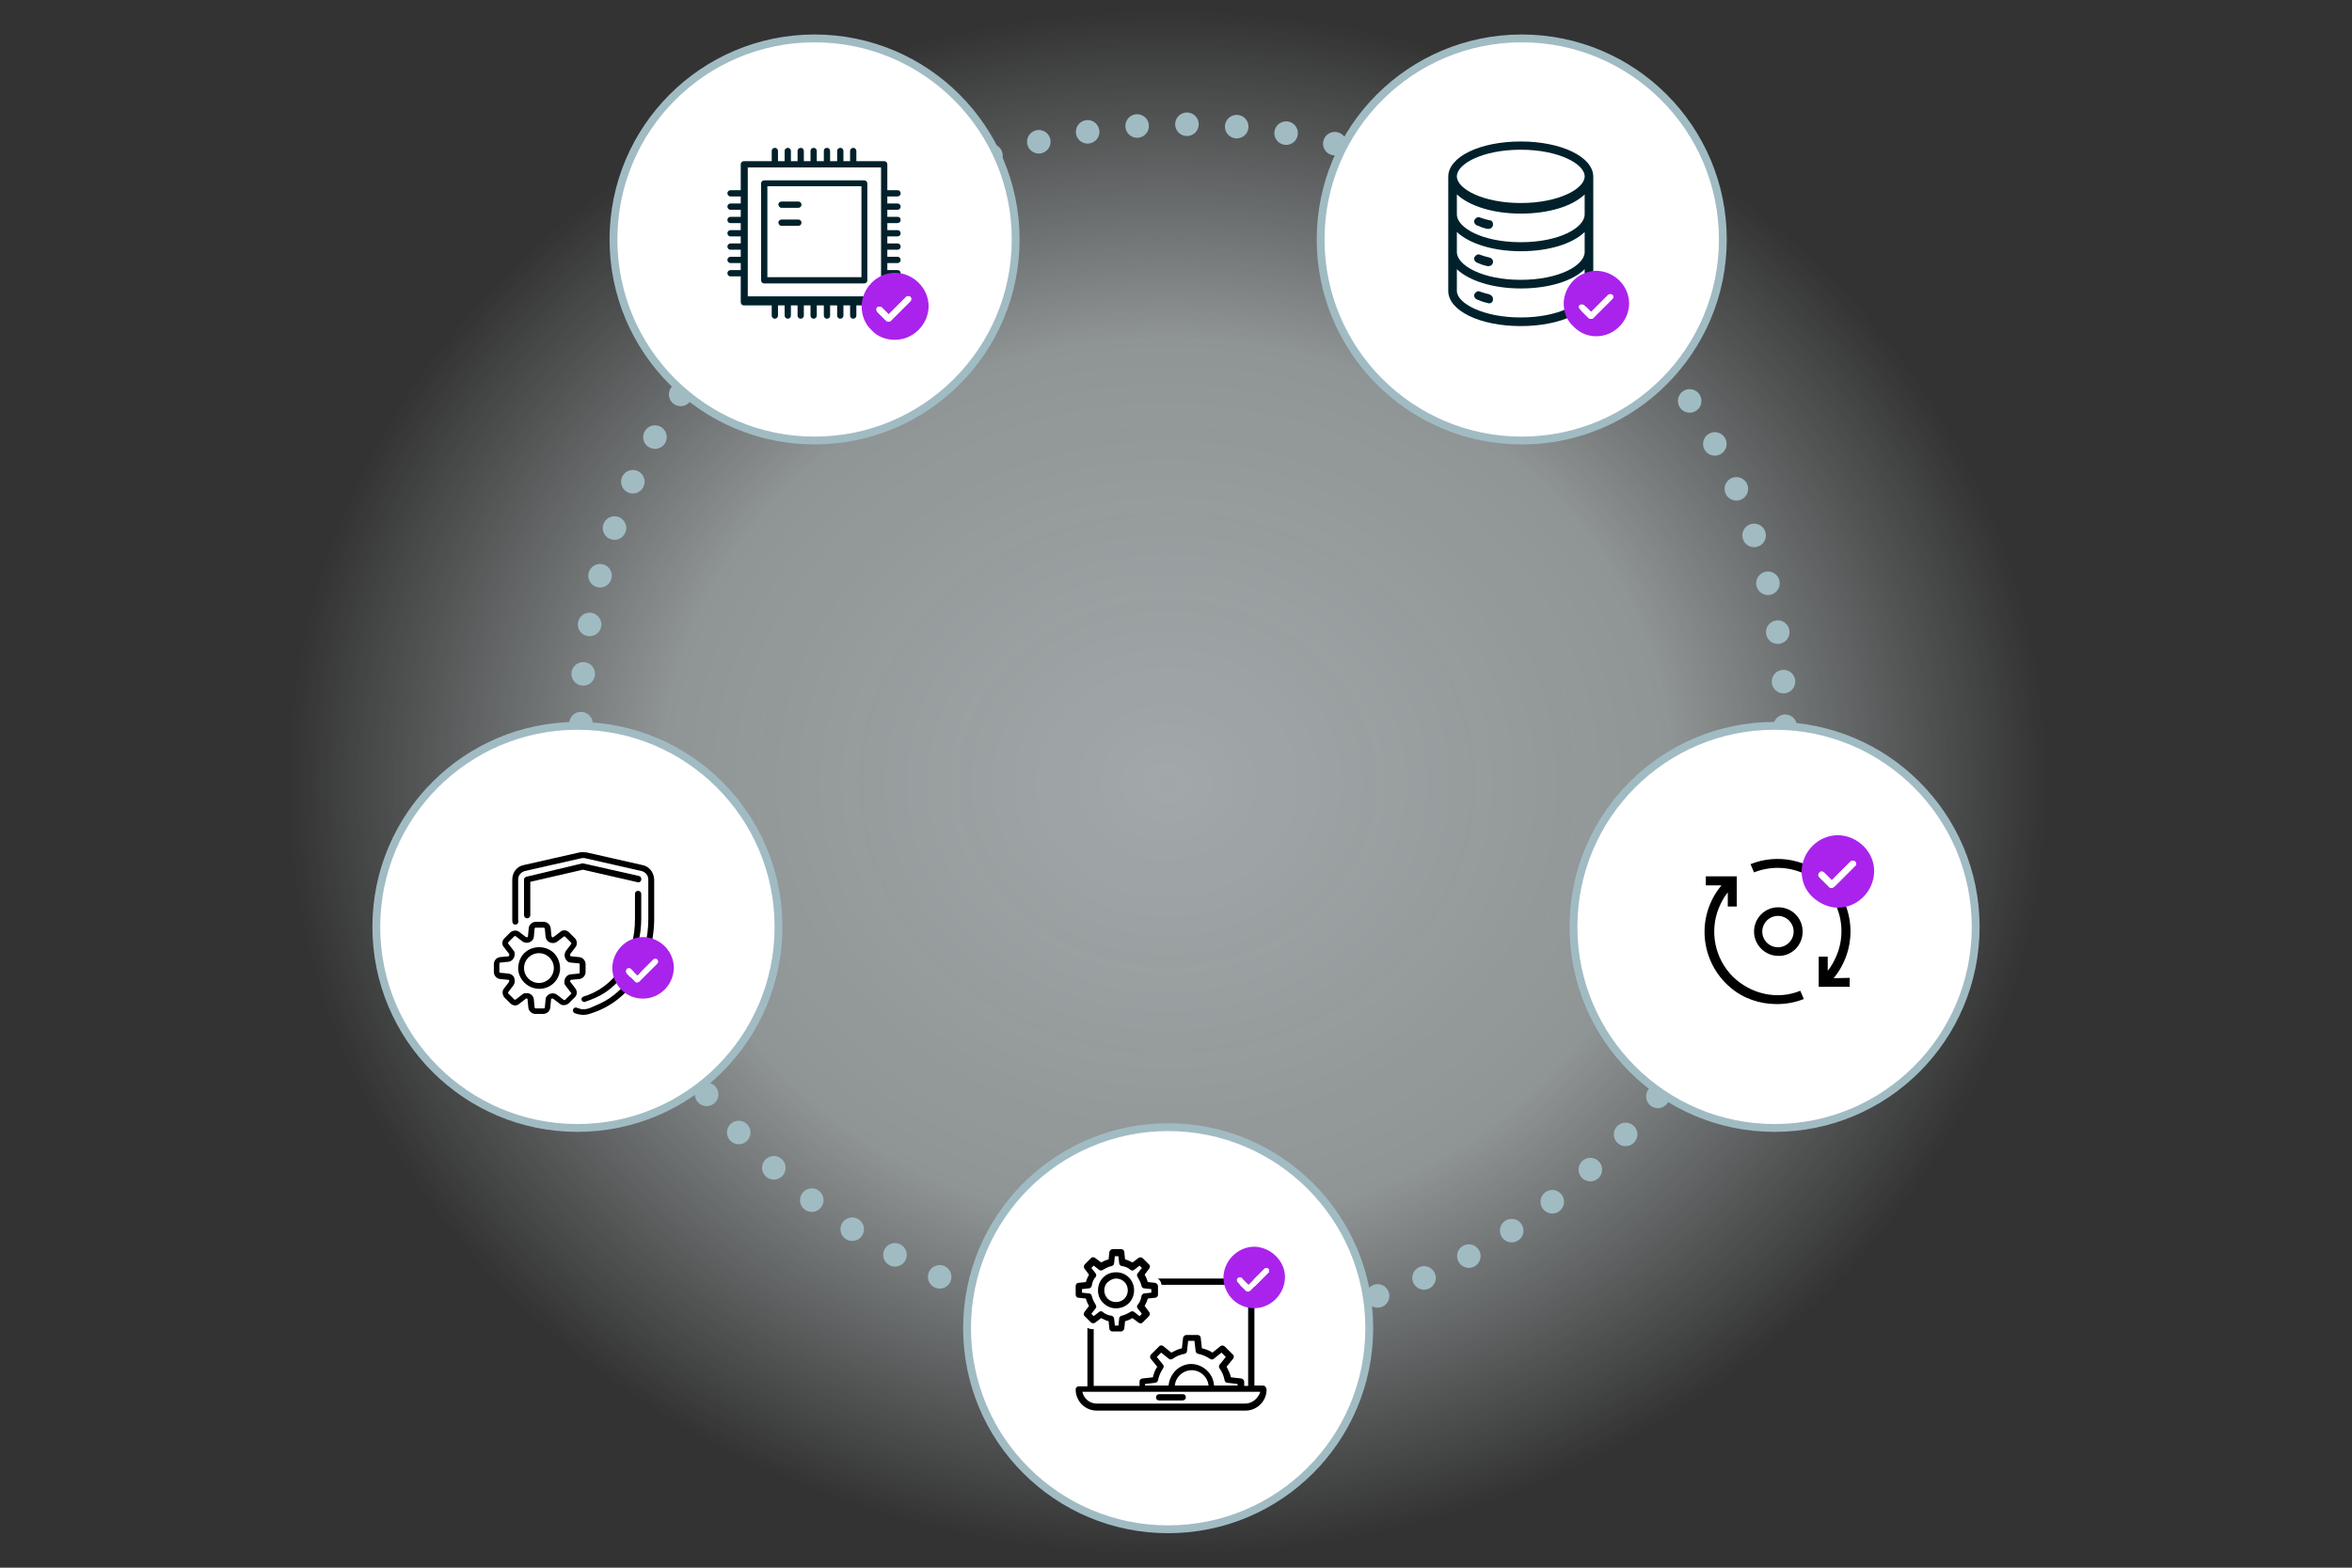 <svg xmlns="http://www.w3.org/2000/svg" xmlns:xlink="http://www.w3.org/1999/xlink" id="Layer_1" x="0px" y="0px" viewBox="0 0 600 400" style="enable-background:new 0 0 600 400;" xml:space="preserve"><rect x="0" y="0" width="600" height="400" fill="#333333" stroke="none"/>  <style type="text/css">	.st0{opacity:0.6;fill:url(#Ellipse_1875_00000103241703983635746500000002427618332031302804_);enable-background:new    ;}	.st1{fill:none;stroke:#A1BBC3;stroke-width:6;stroke-linecap:round;stroke-dasharray:0,12.716;}	.st2{fill:#FFFFFF;stroke:#A1BBC3;stroke-width:2;}	.st3{fill:#00212B;}	.st4{fill:#AA23EC;}	.st5{fill:#FFFFFF;}</style>  <radialGradient id="Ellipse_1875_00000144299172443219970810000008272181110234968223_" cx="-658.278" cy="740.28" r="0.514" gradientTransform="matrix(439.03 0 0 -385.606 289302.281 285655.281)" gradientUnits="userSpaceOnUse">	<stop offset="0" style="stop-color:#ECF6F8"></stop>	<stop offset="0.571" style="stop-color:#ECF6F8;stop-opacity:0.835"></stop>	<stop offset="1" style="stop-color:#ECF6F8;stop-opacity:0"></stop></radialGradient>  <ellipse id="Ellipse_1875" style="opacity:0.6;fill:url(#Ellipse_1875_00000144299172443219970810000008272181110234968223_);enable-background:new    ;" cx="298.7" cy="198.3" rx="225.8" ry="198.3"></ellipse>  <circle class="st1" cx="301.8" cy="185.3" r="153.6"></circle>  <g>	<g>		<circle class="st2" cx="207.8" cy="61.1" r="51.3"></circle>	</g></g>  <g id="noun-cpu-5594893" transform="translate(-15996.842 2830.822)">	<path id="Path_20198" class="st3" d="M16225.8-2780.7c0.4,0,0.8-0.3,0.8-0.8c0-0.4-0.3-0.8-0.8-0.8l0,0h-2.6v-6.6   c0-0.4-0.3-0.8-0.8-0.8l0,0h-7.1v-2.6c0-0.4-0.3-0.8-0.8-0.8c-0.4,0-0.8,0.3-0.8,0.8l0,0v2.6h-1.7v-2.6c0-0.4-0.3-0.8-0.8-0.8   c-0.4,0-0.8,0.3-0.8,0.8v2.6h-1.8v-2.6c0-0.4-0.3-0.8-0.8-0.8s-0.8,0.3-0.8,0.8v2.6h-1.8v-2.6c0-0.4-0.3-0.8-0.8-0.8   c-0.4,0-0.8,0.3-0.8,0.8l0,0v2.6h-1.7v-2.6c0-0.4-0.3-0.8-0.8-0.8c-0.4,0-0.8,0.3-0.8,0.8l0,0v2.6h-1.7v-2.6c0-0.4-0.3-0.8-0.8-0.8   c-0.4,0-0.8,0.3-0.8,0.8l0,0v2.6h-1.7v-2.6c0-0.4-0.3-0.8-0.8-0.8c-0.4,0-0.8,0.3-0.8,0.8l0,0v2.6h-7.1c-0.4,0-0.8,0.3-0.8,0.8v6.6   h-2.6c-0.4,0-0.8,0.3-0.8,0.8c0,0.4,0.3,0.8,0.8,0.8l0,0h2.6v1.8h-2.6c-0.4,0-0.8,0.3-0.8,0.8c0,0.4,0.3,0.8,0.8,0.8l0,0h2.6v1.8   h-2.6c-0.4,0-0.8,0.3-0.8,0.8s0.3,0.8,0.8,0.8l0,0h2.6v1.8h-2.6c-0.4,0-0.8,0.3-0.8,0.8c0,0.4,0.3,0.8,0.8,0.8l0,0h2.6v1.8h-2.6   c-0.4,0-0.8,0.3-0.8,0.8c0,0.4,0.3,0.8,0.8,0.8l0,0h2.6v1.8h-2.6c-0.4,0-0.8,0.3-0.8,0.8c0,0.4,0.3,0.8,0.8,0.8h2.6v1.8h-2.6   c-0.4,0-0.8,0.3-0.8,0.8c0,0.4,0.3,0.8,0.8,0.8l0,0h2.6v6.6c0,0.4,0.3,0.8,0.8,0.8h7.1v2.6c0,0.4,0.3,0.8,0.8,0.8   c0.4,0,0.8-0.3,0.8-0.8l0,0v-2.6h1.7v2.6c0,0.4,0.3,0.8,0.8,0.8c0.4,0,0.8-0.3,0.8-0.8l0,0v-2.6h1.7v2.6c0,0.4,0.3,0.8,0.8,0.8   c0.4,0,0.8-0.3,0.8-0.8l0,0v-2.6h1.7v2.6c0,0.4,0.3,0.8,0.8,0.8c0.4,0,0.8-0.3,0.8-0.8l0,0v-2.6h1.8v2.6c0,0.4,0.3,0.8,0.8,0.8   s0.8-0.3,0.8-0.8l0,0v-2.6h1.8v2.6c0,0.4,0.3,0.8,0.8,0.8c0.4,0,0.8-0.3,0.8-0.8v-2.6h1.7v2.6c0,0.4,0.3,0.8,0.8,0.8   c0.4,0,0.8-0.3,0.8-0.8l0,0v-2.6h7.1c0.4,0,0.8-0.3,0.8-0.8l0,0v-6.6h2.6c0.4,0,0.8-0.3,0.8-0.8c0-0.4-0.3-0.8-0.8-0.8h-2.6v-1.8   h2.6c0.4,0,0.8-0.3,0.8-0.8c0-0.4-0.3-0.8-0.8-0.8h-2.6v-1.8h2.6c0.4,0,0.8-0.3,0.8-0.8c0-0.4-0.3-0.8-0.8-0.8h-2.6v-1.8h2.6   c0.4,0,0.8-0.3,0.8-0.8c0-0.4-0.3-0.8-0.8-0.8h-2.6v-1.8h2.6c0.4,0,0.8-0.3,0.8-0.8s-0.3-0.8-0.8-0.8h-2.6v-1.8h2.6   c0.4,0,0.8-0.3,0.8-0.8c0-0.4-0.3-0.8-0.8-0.8h-2.6v-1.8H16225.8z M16221.6-2755.2h-34v-32.9h34V-2755.2z"></path>	<path id="Path_20199" class="st3" d="M16217.3-2784.8h-25.5c-0.4,0-0.8,0.3-0.8,0.8l0,0v24.7c0,0.4,0.3,0.8,0.8,0.8l0,0h25.5   c0.4,0,0.8-0.3,0.8-0.8l0,0v-24.7C16218.1-2784.4,16217.8-2784.8,16217.3-2784.8L16217.3-2784.8z M16216.6-2760.1h-24v-23.2h24   V-2760.1z"></path>	<path id="Path_20200" class="st3" d="M16196.2-2777.8h4.3c0.4,0,0.8-0.3,0.8-0.8c0-0.4-0.3-0.8-0.8-0.8l0,0h-4.3   c-0.4,0-0.8,0.3-0.8,0.8C16195.5-2778.1,16195.8-2777.8,16196.2-2777.8L16196.2-2777.8z"></path>	<path id="Path_20201" class="st3" d="M16196.2-2773.2h4.3c0.4,0,0.8-0.3,0.8-0.8c0-0.4-0.3-0.8-0.8-0.8h-4.3   c-0.4,0-0.8,0.3-0.8,0.8C16195.5-2773.5,16195.8-2773.2,16196.2-2773.2z"></path></g>  <g>	<g>		<circle class="st2" cx="388.2" cy="61.1" r="51.3"></circle>	</g></g>  <g>	<g>		<circle class="st2" cx="452.7" cy="236.5" r="51.3"></circle>	</g></g>  <g>	<g>		<circle class="st2" cx="147.3" cy="236.5" r="51.3"></circle>	</g></g>  <g>	<g>		<circle class="st2" cx="298" cy="338.9" r="51.3"></circle>	</g></g>  <g id="noun-server-5594446" transform="translate(-16005.45 3174)">	<path id="Path_20202" class="st3" d="M16393.4-3137.9c-10.4,0-18.5,3.9-18.5,9v29.1c0,5.1,8.1,9,18.5,9c10.4,0,18.5-3.9,18.5-9   v-29.1C16411.9-3134,16403.7-3137.9,16393.4-3137.9z M16393.4-3135.8c9.6,0,16.3,3.6,16.3,6.8c0,3.2-6.7,6.8-16.3,6.8   c-9.6,0-16.3-3.6-16.3-6.8C16377.1-3132.2,16383.7-3135.8,16393.4-3135.8z M16393.4-3093c-9.6,0-16.3-3.6-16.3-6.8v-5.5   c3.1,2.9,9.1,4.9,16.3,4.9s13.2-1.9,16.3-4.9v5.5C16409.7-3096.6,16403-3093,16393.4-3093L16393.4-3093z M16393.4-3102.6   c-9.8,0-16.3-3.7-16.3-7.1v-5.1c3.1,2.9,9.1,4.9,16.3,4.9s13.2-1.9,16.3-4.9v5.1C16409.7-3106.3,16403.2-3102.6,16393.4-3102.6   L16393.4-3102.6z M16393.4-3112.2c-9.8,0-16.3-3.7-16.3-7.1v-5.1c3.1,2.9,9.1,4.9,16.3,4.9s13.2-1.9,16.3-4.9v5.1   C16409.7-3115.9,16403.2-3112.2,16393.4-3112.2L16393.4-3112.2z M16386.3-3116.5c-0.1,0.5-0.5,0.9-1.1,0.9c-0.1,0-0.2,0-0.3,0   c-1-0.2-1.8-0.5-2.7-0.9c-0.5-0.2-0.9-0.9-0.6-1.4s0.9-0.9,1.4-0.6l0,0c0.8,0.3,1.6,0.5,2.4,0.7   C16386.1-3117.8,16386.4-3117.2,16386.3-3116.5L16386.3-3116.5L16386.3-3116.5z M16386.3-3107c-0.1,0.6-0.7,1-1.4,0.9l0,0   c-1-0.2-1.8-0.5-2.7-0.9c-0.5-0.2-0.9-0.9-0.6-1.4s0.9-0.9,1.4-0.6c0.8,0.3,1.6,0.5,2.4,0.7   C16386.1-3108.1,16386.4-3107.6,16386.3-3107L16386.3-3107L16386.3-3107z M16386.3-3097.4c-0.1,0.6-0.7,1-1.4,0.7l0,0   c-1-0.2-1.8-0.5-2.7-0.9c-0.5-0.2-0.9-0.9-0.6-1.4s0.9-0.9,1.4-0.6c0.8,0.3,1.6,0.5,2.4,0.7   C16386.1-3098.6,16386.4-3098.1,16386.3-3097.4L16386.3-3097.4L16386.3-3097.4z"></path></g>  <g id="noun-workflow-5630891" transform="translate(934.359 11371.997)">	<path id="Path_20581" d="M-474.5-11134.3c0-3.5-2.8-6.2-6.2-6.2l0,0c-3.5,0-6.2,2.8-6.2,6.2s2.8,6.2,6.2,6.2   C-477.4-11128-474.5-11130.7-474.5-11134.3z M-484.8-11134.3c0-2.2,1.8-4,4-4l0,0l0,0c2.2,0,4,1.8,4,4c0,2.2-1.8,4-4,4   C-483-11130.3-484.8-11132.1-484.8-11134.3C-484.8-11134.2-484.8-11134.3-484.8-11134.3z"></path>	<path id="Path_20582" d="M-492.3-11122.8c-4.6-4.6-6-11.5-3.6-17.5c0.6-1.4,1.3-2.8,2.3-4v3.6h2.3v-7.7h-7.9v2.3h4   c-6.6,7.9-5.5,19.5,2.3,26.1c3.3,2.8,7.5,4.2,11.8,4.2c2.3,0,4.7-0.4,6.9-1.3l-0.9-2.1C-480.9-11116.8-487.7-11118.3-492.3-11122.8   L-492.3-11122.8z"></path>	<path id="Path_20583" d="M-466.6-11122.4c6.1-7.4,5.7-18.2-1.1-25c-5.2-5.2-13.2-6.9-20.1-4.1l0.9,2.1c8.3-3.3,17.7,0.7,21.1,8.9   c1.6,3.9,1.6,8.3,0,12.2c-0.6,1.4-1.3,2.8-2.3,4v-3.6h-2.3v7.7h7.9v-2.3L-466.6-11122.4z"></path></g>  <g id="noun-setting-5590089_00000072963303921632551420000005958396374244192956_" transform="translate(-15892.995 3018.623)">	<path id="Path_20203_00000026878306294667731230000006452483579809832638_" d="M16194.7-2662.9h-6c-0.4,0-0.8,0.3-0.8,0.8   s0.3,0.8,0.8,0.8h6c0.4,0,0.8-0.3,0.8-0.8S16195.2-2662.9,16194.7-2662.9z"></path>	<path id="Path_20204_00000091698029206573580810000014182552054673568172_" d="M16215.2-2665.1h-2.2v-26.5c0-0.4-0.3-0.8-0.8-0.8   h-23.9c0.6,0.3,0.9,0.9,1,1.6h22.1v25.8h-1v-1.1c0-0.3-0.3-0.7-0.7-0.8l-2.7-0.3c-0.2-1-0.7-1.9-1.1-2.7l1.7-2.1   c0.2-0.3,0.2-0.8-0.1-1l-2.1-2.1c-0.2-0.2-0.7-0.3-1-0.1l-2.1,1.7c-0.9-0.6-1.8-0.9-2.7-1.1l-0.3-2.7c0-0.3-0.3-0.7-0.8-0.7h-2.9   c-0.3,0-0.7,0.3-0.8,0.7l-0.3,2.7c-1,0.2-1.9,0.7-2.7,1.1l-2.1-1.7c-0.3-0.2-0.8-0.2-1,0.1l-2.1,2.1c-0.2,0.2-0.3,0.7-0.1,1   l1.7,2.1c-0.6,0.9-0.9,1.8-1.1,2.7l-2.7,0.3c-0.3,0-0.7,0.3-0.7,0.8v1.1h-11.7v-14.5c-0.6,0.1-1.1-0.1-1.6-0.3v14.9h-2.2   c-0.4,0-0.8,0.3-0.8,0.8c0,2.9,2.3,5.4,5.4,5.4h37.9c2.9,0,5.4-2.3,5.4-5.4C16216-2664.8,16215.6-2665.1,16215.2-2665.1   L16215.2-2665.1z M16185.1-2665.5l2.6-0.3c0.3,0,0.6-0.3,0.7-0.6c0.2-1.1,0.7-2.2,1.3-3.1c0.2-0.2,0.2-0.7,0-0.9l-1.6-2l1.1-1.1   l2,1.6l0,0c0.2,0.2,0.7,0.2,0.9,0c1-0.7,2-1.1,3.1-1.3c0.3-0.1,0.6-0.3,0.6-0.7l0.3-2.6h1.6l0.3,2.6c0,0.3,0.3,0.6,0.6,0.7   c1.1,0.2,2.2,0.7,3.1,1.3c0.2,0.2,0.7,0.2,0.9,0l2-1.6l1.1,1.1l-1.6,2l0,0c-0.2,0.2-0.2,0.7,0,0.9c0.7,1,1.1,2,1.3,3.1   c0.1,0.3,0.3,0.6,0.7,0.6l2.6,0.3v0.4h-6c-0.2-3.2-3-5.6-6.1-5.5c-2.9,0.2-5.2,2.5-5.5,5.5h-6L16185.1-2665.5z M16201.3-2665.1   h-8.6c0.2-2.3,2.3-4.1,4.7-3.9C16199.4-2668.8,16201.1-2667.2,16201.3-2665.1z M16210.7-2660.5h-37.9c-1.8,0-3.3-1.2-3.7-3h45.4   C16214-2661.9,16212.5-2660.5,16210.7-2660.5L16210.7-2660.5z"></path>	<path id="Path_20205_00000032622415413836772810000009978245535476839609_" d="M16168.1-2687.5l1.9,0.2c0.2,0.7,0.4,1.2,0.8,1.9   l-1.2,1.6c-0.2,0.3-0.2,0.8,0.1,1l1.6,1.6c0.2,0.2,0.7,0.3,1,0.1l1.6-1.2l0,0c0.6,0.3,1.2,0.6,1.9,0.8l0.2,1.9   c0,0.3,0.3,0.7,0.8,0.7h2.2c0.3,0,0.7-0.3,0.8-0.7l0.2-1.9c0.7-0.2,1.2-0.4,1.9-0.8l1.6,1.2l0,0c0.3,0.2,0.8,0.2,1-0.1l1.6-1.6   c0.2-0.2,0.3-0.7,0.1-1l-1.2-1.6l0,0c0.3-0.6,0.6-1.2,0.8-1.9l1.9-0.2c0.3,0,0.7-0.3,0.7-0.8v-2.2c0-0.3-0.3-0.7-0.7-0.8l-1.9-0.2   c-0.2-0.7-0.4-1.2-0.8-1.9l1.2-1.6l0,0c0.2-0.3,0.2-0.8-0.1-1l-1.6-1.6c-0.2-0.2-0.7-0.3-1-0.1l-1.6,1.2c-0.6-0.3-1.2-0.6-1.9-0.8   l-0.2-1.9c0-0.3-0.3-0.7-0.8-0.7h-2.2c-0.3,0-0.7,0.3-0.8,0.7l-0.2,1.9c-0.7,0.2-1.2,0.4-1.9,0.8l-1.6-1.2c-0.3-0.2-0.8-0.2-1,0.1   l-1.6,1.6c-0.2,0.2-0.3,0.7-0.1,1l1.2,1.6l0,0c-0.3,0.6-0.6,1.2-0.8,1.9l-1.9,0.2c-0.3,0-0.7,0.3-0.7,0.8v2.2l0,0   C16167.4-2687.9,16167.7-2687.5,16168.1-2687.5L16168.1-2687.5z M16169-2689.7l1.8-0.2l0,0c0.3,0,0.6-0.3,0.7-0.6   c0.1-0.8,0.4-1.7,1-2.3c0.2-0.2,0.2-0.7,0-0.9l-1.1-1.4l0.6-0.6l1.4,1.1l0,0c0.2,0.2,0.7,0.2,0.9,0c0.7-0.4,1.4-0.8,2.3-1   c0.3-0.1,0.6-0.3,0.6-0.7l0.2-1.8h0.9l0.2,1.8l0,0c0,0.3,0.3,0.6,0.6,0.7c0.8,0.1,1.7,0.4,2.3,1c0.2,0.2,0.7,0.2,0.9,0l1.4-1.1   l0.6,0.6l-1.1,1.4l0,0c-0.2,0.2-0.2,0.7,0,0.9c0.4,0.7,0.8,1.4,1,2.3c0.1,0.3,0.3,0.6,0.7,0.6l1.8,0.2v0.9l-1.8,0.2l0,0   c-0.3,0-0.6,0.3-0.7,0.6c-0.1,0.8-0.4,1.7-1,2.3c-0.2,0.2-0.2,0.7,0,0.9l1.1,1.4l-0.6,0.6l-1.4-1.1l0,0c-0.2-0.2-0.7-0.2-0.9,0   c-0.7,0.4-1.4,0.8-2.3,1c-0.3,0.1-0.6,0.3-0.6,0.7l-0.2,1.8h-0.9l-0.2-1.8l0,0c0-0.3-0.3-0.6-0.6-0.7c-0.8-0.1-1.7-0.4-2.3-1   c-0.2-0.2-0.7-0.2-0.9,0l-1.4,1.1l-0.6-0.6l1.1-1.4l0,0c0.2-0.2,0.2-0.7,0-0.9c-0.4-0.7-0.8-1.4-1-2.3c-0.1-0.3-0.3-0.6-0.7-0.6   l-1.8-0.2V-2689.7z"></path>	<path id="Path_20206_00000129915285841107705160000004206962261688329609_" d="M16177.7-2684.8c2.6,0,4.6-2,4.6-4.6s-2-4.6-4.6-4.6   s-4.6,2-4.6,4.6c0,1.2,0.4,2.3,1.3,3.2C16175.3-2685.3,16176.4-2684.8,16177.7-2684.8z M16177.7-2692.4c1.7,0,3,1.3,3,3   c0,1.7-1.3,3-3,3s-3-1.3-3-3c0-0.8,0.3-1.6,0.9-2.1S16176.9-2692.4,16177.7-2692.4z"></path></g>  <g id="noun-settings-5070141" transform="translate(-16226.318 3644.004)">	<path id="Path_20346" d="M16390.1-3423.3l-14.1-3.2c-0.7-0.1-1.3-0.1-1.9,0l-14.1,3.2c-1.8,0.3-3,1.9-3,3.7v10.2   c0,0.6,0,1.3,0.8,1.3s0.8-0.8,0.7-1.3v-10.2c0-1.1,0.8-2,1.9-2.2l14.1-3.2c0.4-0.1,0.9-0.1,1.2,0l14.1,3.2c1.1,0.2,1.9,1.1,1.9,2.2   v10.2c0,9.5-5,18.1-12.4,21.5c-1.6,0.6-3.2,1.8-5,1.3c-0.6-0.2-1.5-0.7-1.8,0.2l0,0c-0.1,0.3,0.1,0.8,0.4,0.9l0,0   c1,0.4,2.2,0.6,3.4,0.3c10.2-2.8,16.8-12.5,16.9-24.2v-10.2C16393.1-3421.5,16391.9-3423,16390.1-3423.3L16390.1-3423.3z"></path>	<path id="Path_20347" d="M16389.3-3420.5l-14.2-3.2c-0.1,0-0.2,0-0.3,0l-14.2,3.4c-0.3,0.1-0.6,0.3-0.6,0.7v9.1   c0,0.4,0.3,0.8,0.8,0.8c0.4,0,0.8-0.3,0.8-0.8l0,0v-8.5l13.4-3.1l14,3.2c0.4,0.1,0.8-0.1,0.9-0.6S16389.7-3420.4,16389.3-3420.5   L16389.3-3420.5L16389.3-3420.5z"></path>	<path id="Path_20348" d="M16375.1-3389.7c-0.3,0.1-0.6,0.6-0.4,0.9c0.1,0.3,0.6,0.6,0.9,0.4c0.9-0.3,1.9-0.7,2.8-1.1   c6.9-3.1,11.5-11.2,11.5-20.1v-6.3c0-0.4-0.3-0.8-0.8-0.8s-0.8,0.3-0.8,0.8v6.2C16388.4-3399.9,16383.1-3392.1,16375.1-3389.7   L16375.1-3389.7z"></path>	<path id="Path_20349" d="M16373.1-3391.8l-1.3-1.7c-0.1-0.1-0.1-0.2,0-0.3c0-0.1,0.1-0.2,0.2-0.2l2.1-0.2c0.9-0.1,1.6-0.9,1.6-1.8   v-2c0-0.9-0.7-1.7-1.6-1.8l-2.1-0.2c-0.1,0-0.2-0.1-0.2-0.2c-0.1-0.1-0.1-0.3,0-0.4l1.3-1.7c0.6-0.7,0.4-1.8-0.1-2.3l-1.5-1.5   c-0.7-0.7-1.7-0.7-2.3-0.1l-1.7,1.3c-0.1,0.1-0.3,0.1-0.4-0.1c0,0,0-0.1-0.1-0.1l-0.2-2.1c-0.1-0.9-0.9-1.6-1.8-1.6h-2   c-0.9,0-1.7,0.7-1.8,1.6l-0.2,2.1c0,0.2-0.2,0.3-0.4,0.2h-0.1l-1.7-1.3c-0.7-0.6-1.7-0.4-2.3,0.1l-1.5,1.5l0,0   c-0.7,0.7-0.7,1.7-0.1,2.3l1.3,1.7c0.1,0.2,0,0.4-0.1,0.6h-0.1l-2.1,0.2c-0.9,0.1-1.6,0.9-1.6,1.8v2l0,0c0,0.9,0.7,1.7,1.6,1.8   l2.1,0.2c0.2,0,0.3,0.2,0.2,0.4v0.1l-1.3,1.7c-0.6,0.7-0.4,1.7,0.1,2.3l1.5,1.5l0,0c0.7,0.7,1.7,0.7,2.3,0.1l1.7-1.3   c0.1-0.1,0.3-0.1,0.4,0.1v0.1l0.2,2.1l0,0c0.1,0.9,0.9,1.6,1.8,1.6h2c0.9,0,1.7-0.7,1.8-1.6l0.2-2.1c0-0.2,0.2-0.3,0.4-0.2h0.1   l1.7,1.3c0.7,0.6,1.7,0.4,2.3-0.1l1.5-1.5C16373.6-3390.1,16373.6-3391.1,16373.1-3391.8L16373.1-3391.8z M16372-3390.4l-1.5,1.5   l0,0c-0.1,0.1-0.3,0.1-0.4,0l-1.7-1.3l0,0c-0.8-0.6-2-0.4-2.6,0.4c-0.2,0.2-0.3,0.6-0.3,0.8l-0.2,2.1c0,0.1-0.1,0.2-0.3,0.2h-2   c-0.1,0-0.3-0.1-0.3-0.2l-0.2-2.1c-0.1-1-1-1.7-2-1.6c-0.3,0-0.7,0.1-0.9,0.3l-1.7,1.3c-0.1,0.1-0.3,0.1-0.4,0l-1.5-1.5   c-0.1-0.1-0.1-0.3,0-0.4l1.3-1.7l0,0c0.4-0.6,0.4-1.2,0.2-1.9c-0.2-0.6-0.8-1-1.5-1.1l-2.1-0.2c-0.1,0-0.2-0.1-0.2-0.3v-2   c0-0.1,0.1-0.3,0.2-0.3l2.1-0.2c1-0.1,1.7-1.1,1.6-2.1c0-0.3-0.1-0.6-0.3-0.8l-1.3-1.7l0,0c-0.1-0.1-0.1-0.3,0-0.4l1.5-1.5   c0.1-0.1,0.3-0.1,0.4,0l1.7,1.3l0,0c0.8,0.6,2,0.4,2.6-0.4c0.2-0.2,0.3-0.6,0.3-0.8l0.2-2.1l0,0c0-0.1,0.1-0.2,0.3-0.2h2   c0.1,0,0.3,0.1,0.3,0.2l0.2,2.1l0,0c0.1,1,1,1.7,2,1.6c0.3,0,0.6-0.1,0.9-0.3l1.7-1.3c0.1-0.1,0.3-0.1,0.4,0l1.5,1.5   c0.1,0.1,0.1,0.3,0,0.4l-1.3,1.7c-0.6,0.9-0.4,2,0.4,2.7c0.2,0.2,0.6,0.3,0.8,0.3l2.1,0.2c0.1,0,0.2,0.1,0.2,0.3v2l0,0   c0,0.1-0.1,0.3-0.2,0.3l-2.1,0.2l0,0c-1,0.1-1.7,1.1-1.6,2.1c0,0.3,0.1,0.6,0.3,0.8l1.3,1.7l0,0   C16372.1-3390.8,16372.1-3390.5,16372-3390.4L16372-3390.4z"></path>	<path id="Path_20350" d="M16358.5-3397c0,2.9,2.5,5.3,5.4,5.3s5.3-2.3,5.3-5.3C16368.9-3404.1,16358.8-3404.1,16358.5-3397   L16358.5-3397z M16363.8-3393.2c-2.1,0-3.8-1.7-3.8-3.8c0-2.1,1.7-3.8,3.8-3.8c2.1,0,3.8,1.7,3.8,3.8   C16367.6-3394.9,16365.9-3393.2,16363.8-3393.2z"></path></g>  <g>	<path id="noun-check-3496109_00000160170808145555170110000014336630057189480638_" class="st4" d="M164,254.8   c4.4,0,7.8-3.6,7.9-7.8c0-4.4-3.6-7.8-7.8-7.9c-4.4,0-7.8,3.6-7.9,7.8c0,2.1,0.8,4.1,2.3,5.6C159.9,254,161.9,254.8,164,254.8z    M159.9,247.2c0.2-0.2,0.8-0.2,1,0l1.7,1.7l4.1-4.1c0.3-0.2,0.8-0.2,1,0.1c0.2,0.2,0.2,0.7,0,0.9l-4.7,4.7l0,0   c-0.2,0.2-0.8,0.2-1,0l-2.1-2.1C159.6,247.9,159.6,247.4,159.9,247.2L159.9,247.2L159.9,247.2z"></path>	<path class="st5" d="M159.9,247.2c0.2-0.2,0.8-0.2,1,0l1.7,1.7l4.1-4.1c0.3-0.2,0.8-0.2,1,0.1c0.2,0.2,0.2,0.7,0,0.9l-4.7,4.7l0,0   c-0.2,0.2-0.8,0.2-1,0l-2.1-2.1C159.6,247.9,159.6,247.4,159.9,247.2L159.9,247.2L159.9,247.2z"></path></g>  <g>	<path id="noun-check-3496109_00000134219898454253970230000018062727326447239076_" class="st4" d="M319.9,333.8   c4.3,0,7.8-3.6,7.9-7.8c0.1-4.2-3.6-7.8-7.8-7.9c-4.3,0-7.8,3.6-7.9,7.8c0,2.1,0.8,4.1,2.3,5.6   C315.8,332.9,317.8,333.8,319.9,333.8z M315.8,326.1c0.2-0.2,0.8-0.2,1,0l1.7,1.7l4.1-4.1c0.3-0.2,0.8-0.2,1,0.1   c0.2,0.2,0.2,0.7,0,0.9l-4.7,4.7l0,0c-0.2,0.2-0.8,0.2-1,0l-2.1-2.1C315.4,326.8,315.4,326.4,315.8,326.1L315.8,326.1L315.8,326.1z   "></path>	<path class="st5" d="M315.8,326.1c0.2-0.2,0.8-0.2,1,0l1.7,1.7l4.1-4.1c0.3-0.2,0.8-0.2,1,0.1c0.2,0.2,0.2,0.7,0,0.9l-4.7,4.7l0,0   c-0.2,0.2-0.8,0.2-1,0l-2.1-2.1C315.4,326.8,315.4,326.4,315.8,326.1L315.8,326.1L315.8,326.1z"></path></g>  <g>	<path id="noun-check-3496109_00000150821971876723321570000003163300595113617550_" class="st4" d="M468.8,231.6   c5.1,0,9.2-4.2,9.3-9.2c0.1-5-4.2-9.2-9.2-9.3c-5.1,0-9.2,4.2-9.3,9.2c0,2.5,0.9,4.8,2.7,6.5C464.1,230.5,466.5,231.6,468.8,231.6z    M464.1,222.6c0.3-0.3,0.9-0.3,1.2,0l2,2l4.8-4.8c0.4-0.3,0.9-0.3,1.2,0.1c0.3,0.3,0.3,0.8,0,1l-5.5,5.5l0,0   c-0.3,0.3-0.9,0.3-1.2,0l-2.5-2.5C463.7,223.5,463.7,223,464.1,222.6L464.1,222.6L464.1,222.6z"></path>	<path class="st5" d="M464.1,222.6c0.3-0.3,0.9-0.3,1.2,0l2,2l4.8-4.8c0.4-0.3,0.9-0.3,1.2,0.1c0.3,0.3,0.3,0.8,0,1l-5.5,5.5l0,0   c-0.3,0.3-0.9,0.3-1.2,0l-2.5-2.5C463.7,223.5,463.7,223,464.1,222.6L464.1,222.6L464.1,222.6z"></path></g>  <g>	<path id="noun-check-3496109_00000148635485080792701560000016624110744815680640_" class="st4" d="M407.2,85.8   c4.6,0,8.3-3.8,8.4-8.3c0-4.6-3.8-8.3-8.3-8.4c-4.6,0-8.3,3.8-8.4,8.3c0,2.2,0.8,4.4,2.5,5.9C403,85,405.1,85.8,407.2,85.8z    M403,77.8c0.2-0.2,0.8-0.2,1.1,0l1.8,1.8l4.4-4.4c0.4-0.2,0.8-0.2,1.1,0.1c0.2,0.2,0.2,0.7,0,0.9l-5,5l0,0c-0.2,0.2-0.8,0.2-1.1,0   l-2.2-2.2C402.6,78.5,402.6,78,403,77.8L403,77.8L403,77.8z"></path>	<path class="st5" d="M403,77.8c0.2-0.2,0.8-0.2,1.1,0l1.8,1.8l4.4-4.4c0.4-0.2,0.8-0.2,1.1,0.1c0.2,0.2,0.2,0.7,0,0.9l-5,5l0,0   c-0.2,0.2-0.8,0.2-1.1,0l-2.2-2.2C402.6,78.5,402.6,78,403,77.8L403,77.8L403,77.8z"></path></g>  <g>	<path id="noun-check-3496109_00000093142281196032430090000003712865006256474807_" class="st4" d="M228.3,86.7   c4.7,0,8.5-3.9,8.6-8.5c0-4.7-3.9-8.5-8.5-8.6c-4.7,0-8.5,3.9-8.6,8.5c0,2.3,0.8,4.5,2.5,6.1C223.8,85.9,226,86.7,228.3,86.7z    M223.8,78.4c0.2-0.2,0.8-0.2,1.1,0l1.8,1.8l4.5-4.5c0.4-0.2,0.8-0.2,1.1,0.1c0.2,0.2,0.2,0.7,0,1l-5.1,5.1l0,0   c-0.2,0.2-0.8,0.2-1.1,0l-2.3-2.3C223.5,79.2,223.5,78.7,223.8,78.4L223.8,78.4L223.8,78.4z"></path>	<path class="st5" d="M223.8,78.4c0.2-0.2,0.8-0.2,1.1,0l1.8,1.8l4.5-4.5c0.4-0.2,0.8-0.2,1.1,0.1c0.2,0.2,0.2,0.7,0,1l-5.1,5.1l0,0   c-0.2,0.2-0.8,0.2-1.1,0l-2.3-2.3C223.5,79.2,223.5,78.7,223.8,78.4L223.8,78.4L223.8,78.4z"></path></g></svg>